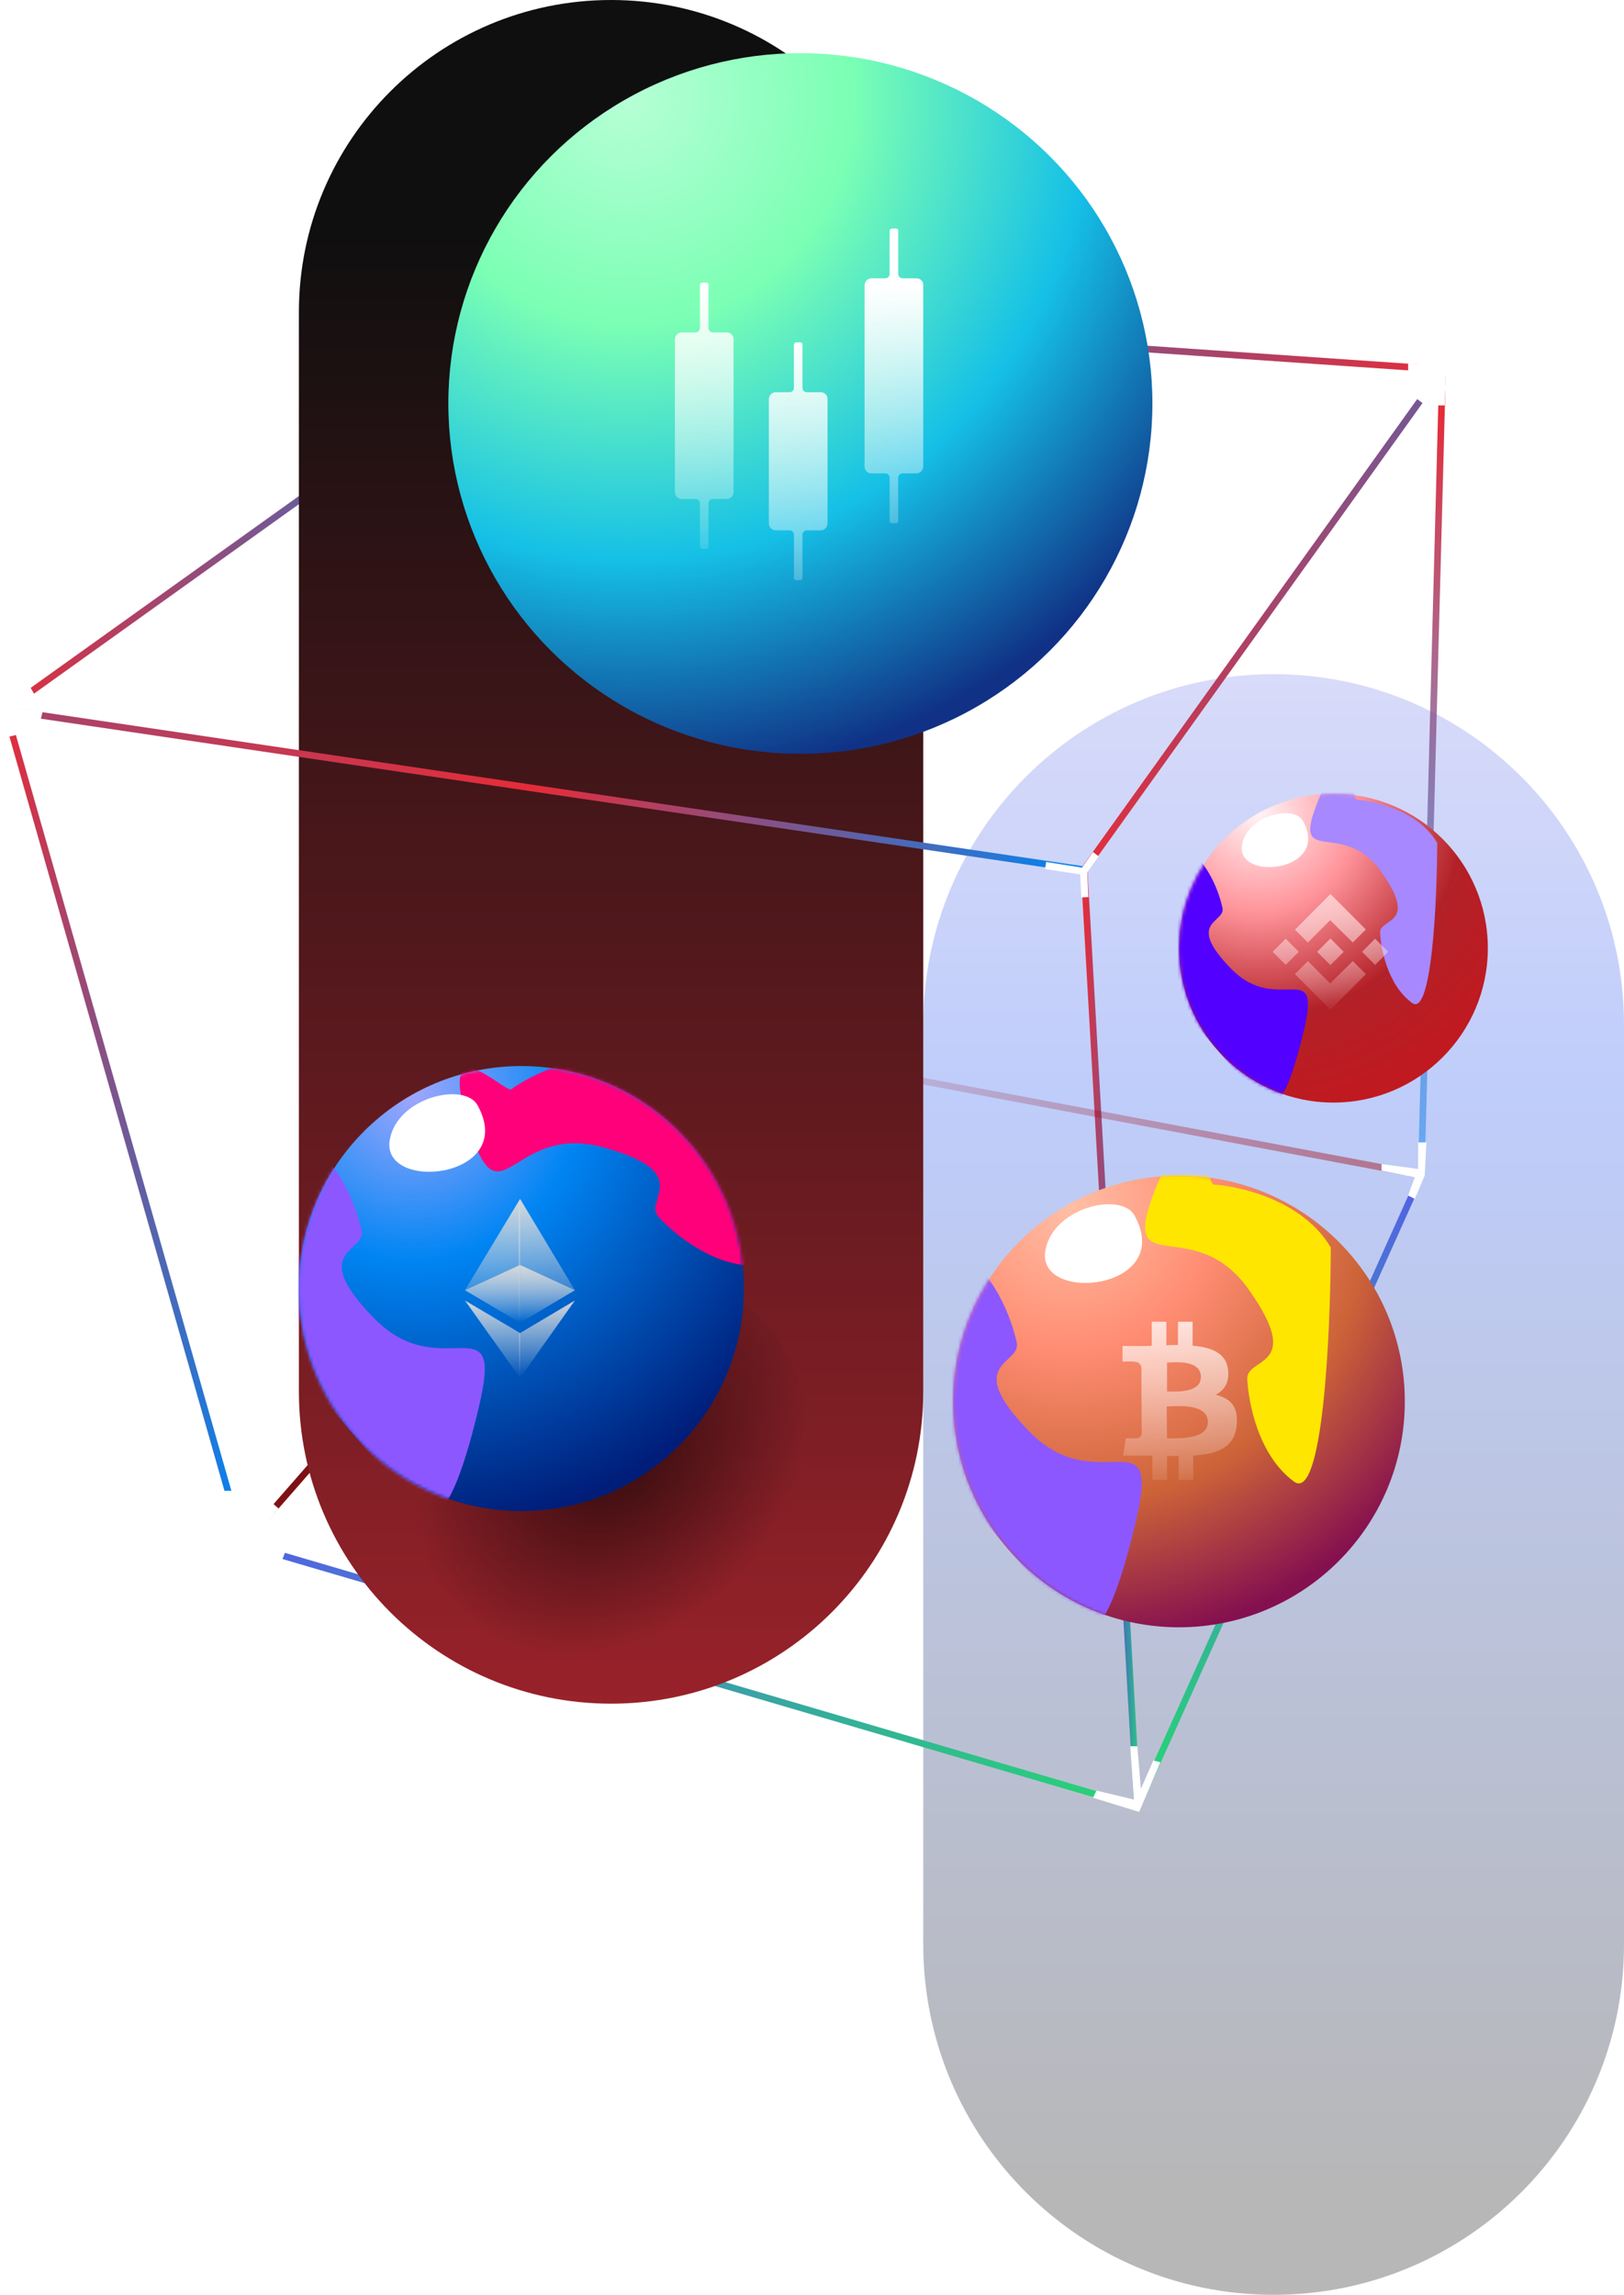 <svg width="489" height="691" viewBox="0 0 489 691" fill="none" xmlns="http://www.w3.org/2000/svg">
<path d="M278 308.5C278 250.234 325.234 203 383.5 203V203C441.766 203 489 250.234 489 308.5V585.5C489 643.766 441.766 691 383.5 691V691C325.234 691 278 643.766 278 585.5V308.5Z" fill="url(#paint0_linear_318_2)" fill-opacity="0.3"/>
<path d="M170.431 93.069L434.359 111.234" stroke="url(#paint1_linear_318_2)" stroke-width="2"/>
<path d="M342.465 543.99L326.437 261.897" stroke="url(#paint2_linear_318_2)" stroke-width="2"/>
<path d="M427.948 353.791L342.465 543.99" stroke="url(#paint3_linear_318_2)" stroke-width="2"/>
<path d="M73.195 464.918L1.603 213.813" stroke="url(#paint4_linear_318_2)" stroke-width="2"/>
<path d="M206.761 312.118L73.195 464.918" stroke="url(#paint5_linear_318_2)" stroke-width="2"/>
<path d="M170.431 93.069L206.761 312.118" stroke="url(#paint6_linear_318_2)" stroke-width="2"/>
<path d="M427.948 353.791L206.761 312.118" stroke="url(#paint7_linear_318_2)" stroke-width="2"/>
<path d="M434.359 111.234L427.948 353.791" stroke="url(#paint8_linear_318_2)" stroke-width="2"/>
<path d="M1.603 213.813L170.431 93.069" stroke="url(#paint9_linear_318_2)" stroke-width="2"/>
<path d="M181.223 92.748L170.004 92L160.814 98.625L162.097 100.335L169.576 94.992L172.034 109.524L174.064 109.203L171.607 94.244L181.01 94.885L181.223 92.748Z" fill="white"/>
<path d="M342.465 543.99L73.195 464.918" stroke="url(#paint10_linear_318_2)" stroke-width="2"/>
<path d="M90 94C90 42.085 132.085 0 184 0V0C235.915 0 278 42.085 278 94V419C278 470.915 235.915 513 184 513V513C132.085 513 90 470.915 90 419V94Z" fill="url(#paint11_linear_318_2)"/>
<ellipse cx="176.756" cy="438.789" rx="59.078" ry="67.862" transform="rotate(68.569 176.756 438.789)" fill="url(#paint12_radial_318_2)"/>
<path d="M434.359 111.234L326.437 261.897" stroke="url(#paint13_linear_318_2)" stroke-width="2"/>
<path d="M326.437 261.897L1.603 213.813" stroke="url(#paint14_linear_318_2)" stroke-width="2"/>
<path d="M12.822 214.347L5.343 213.279L10.365 209.111L9.083 206.867L0 213.279L2.671 221.827L4.915 221.293L3.206 215.309L12.288 216.484L12.822 214.347Z" fill="white"/>
<path d="M330.818 257.836L329.108 256.554L325.796 261.256L315.004 259.546L314.683 261.683L325.262 263.286L325.582 270.231L327.719 270.125L327.399 262.645L330.818 257.836Z" fill="white"/>
<path d="M349.41 530.633L347.273 530.099L343.534 538.647L342.465 525.825H340.328L341.396 541.853L330.177 539.181L329.108 541.318L342.999 545.592L349.41 530.633Z" fill="white"/>
<path d="M75.332 464.384L83.88 454.233L82.17 452.737L73.622 462.247L69.882 448.89H67.318L72.126 465.987L84.948 469.727L85.91 467.269L75.332 464.384Z" fill="white"/>
<path d="M424 109.5V112.137L431.5 112.5L426.5 120L428.5 121.5L433.083 115.236L432.869 122.074H435.006L435.5 110L424 109.5Z" fill="white"/>
<path d="M429.5 344H427V352L416 350.5V352.5L426 354.5L424 360L426 361L429 354L429.5 344Z" fill="white"/>
<ellipse cx="241" cy="121.5" rx="106" ry="105.5" fill="url(#paint15_radial_318_2)"/>
<circle cx="355" cy="422" r="68" fill="url(#paint16_radial_318_2)"/>
<mask id="mask0_318_2" style="mask-type:alpha" maskUnits="userSpaceOnUse" x="287" y="354" width="136" height="136">
<circle cx="355" cy="422" r="68" fill="url(#paint17_radial_318_2)"/>
</mask>
<g mask="url(#mask0_318_2)">
<g filter="url(#filter0_f_318_2)">
<path d="M287.479 376.028C277.901 371.048 283.488 421.521 287.479 447.38C299.77 462.225 324.831 491.82 326.746 491.437C329.141 490.958 334.408 490.479 342.07 457.916C349.732 425.352 330.577 452.169 309.986 431.099C289.394 410.028 307.592 410.986 306.155 404.282C304.718 397.577 299.451 382.254 287.479 376.028Z" fill="#8D57FF"/>
</g>
<g filter="url(#filter1_f_318_2)">
<path d="M389.614 446.117C398.301 452.526 400.63 401.798 400.708 375.633C390.875 359.057 367.487 356.657 365.535 356.737C363.096 356.838 361.051 325.761 348.419 356.737C335.787 387.713 358.878 364.201 375.943 388.217C393.008 412.233 375.181 408.457 375.558 415.303C375.935 422.149 378.756 438.106 389.614 446.117Z" fill="#FFE600"/>
</g>
<g filter="url(#filter2_f_318_2)">
<path d="M341.592 365.972C337.618 358.789 317.073 363.482 314.775 376.507C311.901 392.789 354.042 388.479 341.592 365.972Z" fill="white"/>
</g>
</g>
<circle cx="401.5" cy="285.5" r="46.5" fill="url(#paint18_radial_318_2)"/>
<mask id="mask1_318_2" style="mask-type:alpha" maskUnits="userSpaceOnUse" x="355" y="239" width="93" height="93">
<circle cx="401.5" cy="285.5" r="46.5" fill="url(#paint19_radial_318_2)"/>
</mask>
<g mask="url(#mask1_318_2)">
<g filter="url(#filter3_f_318_2)">
<path d="M355.327 254.063C348.778 250.658 352.599 285.173 355.327 302.856C363.732 313.007 380.87 333.244 382.18 332.982C383.817 332.655 387.419 332.327 392.658 310.06C397.898 287.792 384.799 306.13 370.718 291.722C356.637 277.313 369.081 277.968 368.099 273.384C367.116 268.799 363.514 258.32 355.327 254.063Z" fill="#5200FF"/>
</g>
<g filter="url(#filter4_f_318_2)">
<path d="M425.17 301.992C431.11 306.374 432.703 271.685 432.756 253.793C426.032 242.458 410.039 240.817 408.704 240.872C407.036 240.941 405.638 219.69 397 240.872C388.362 262.054 404.152 245.976 415.822 262.398C427.491 278.821 415.301 276.239 415.558 280.921C415.816 285.602 417.745 296.514 425.17 301.992Z" fill="#A788FF"/>
</g>
<g filter="url(#filter5_f_318_2)">
<path d="M392.331 247.187C389.614 242.275 375.565 245.484 373.993 254.391C372.028 265.525 400.845 262.577 392.331 247.187Z" fill="white"/>
</g>
</g>
<path d="M369.8 412.6C369.3 407.4 364.8 405.7 359.1 405.2V398H354.7V405C353.5 405 352.4 405 351.2 405.1V398H346.8V405.2C345.9 405.3 345 405.3 344 405.3H338V410C338 410 341.2 409.9 341.2 410C343 410 343.6 411 343.7 411.9V420.1C343.8 420.1 344 420.1 344.2 420.1C344.1 420.1 343.9 420.1 343.7 420.1L343.8 431.6C343.7 432.2 343.4 433.1 342.2 433.1C342.3 433.1 339 433.1 339 433.1L338.2 438.3H343.9C345 438.3 346 438.3 347 438.3V445.6H351.4V438.4C352.6 438.4 353.8 438.4 354.9 438.4V445.6H359.3V438.3C366.7 437.8 371.8 435.9 372.4 429C372.9 423.4 370.3 421 366.1 420C368.6 418.6 370.2 416.4 369.8 412.6ZM363.7 428.2C363.7 433.6 354.4 433.1 351.4 433.1L351.3 423.5C354.4 423.4 363.7 422.5 363.7 428.2ZM361.6 414.6C361.6 419.6 353.9 419 351.4 419V410.3C353.8 410.2 361.6 409.4 361.6 414.6Z" fill="url(#paint20_linear_318_2)"/>
<g style="mix-blend-mode:color-dodge">
<path d="M393.805 283.806L400.536 277.074L407.331 283.806L411.269 279.869L400.6 269.2L389.931 279.932L393.805 283.806ZM383.2 286.6L387.137 282.663L391.074 286.6L387.137 290.537L383.2 286.6ZM393.805 289.394L400.536 296.126L407.331 289.394L411.269 293.331L400.6 304L389.931 293.331L393.805 289.394ZM410.126 286.6L414.063 282.663L418 286.6L414.063 290.537L410.126 286.6Z" fill="url(#paint21_linear_318_2)"/>
<path d="M404.601 286.6L400.6 282.599L397.615 285.584L397.298 285.901L396.599 286.6L400.6 290.601L404.601 286.6Z" fill="url(#paint22_linear_318_2)"/>
</g>
<circle cx="157" cy="388" r="67" fill="url(#paint23_radial_318_2)"/>
<mask id="mask2_318_2" style="mask-type:alpha" maskUnits="userSpaceOnUse" x="90" y="321" width="134" height="134">
<circle cx="157" cy="388" r="67" fill="url(#paint24_radial_318_2)"/>
</mask>
<g mask="url(#mask2_318_2)">
<g filter="url(#filter6_f_318_2)">
<path d="M90.472 342.704C81.035 337.797 86.54 387.528 90.472 413.007C102.582 427.634 127.275 456.793 129.162 456.415C131.521 455.944 136.711 455.472 144.261 423.387C151.81 391.303 132.937 417.725 112.648 396.965C92.359 376.204 110.289 377.148 108.873 370.542C107.458 363.937 102.268 348.838 90.472 342.704Z" fill="#8D57FF"/>
</g>
<g filter="url(#filter7_f_318_2)">
<path d="M228.175 381.069C238.797 380.533 208.908 340.407 192.635 320.411C174.792 313.913 155.464 326.682 154.027 327.962C152.23 329.562 131.272 307.147 140.978 338.647C150.684 370.146 153.611 337.807 181.611 345.463C209.611 353.119 193.664 361.369 198.225 366.353C202.786 371.337 214.896 381.74 228.175 381.069Z" fill="#FF007A"/>
</g>
<g filter="url(#filter8_f_318_2)">
<path d="M143.789 332.796C139.874 325.718 119.631 330.342 117.366 343.176C114.535 359.218 156.056 354.972 143.789 332.796Z" fill="white"/>
</g>
</g>
<path d="M156.6 361L156.2 362.2V397.9L156.6 398.3L173.1 388.5L156.6 361Z" fill="url(#paint25_linear_318_2)"/>
<path d="M156.6 361L140 388.5L156.6 398.3V380.9V361Z" fill="url(#paint26_linear_318_2)"/>
<path d="M156.6 401.4L156.3 401.6V414.3L156.6 414.9L173.1 391.6L156.6 401.4Z" fill="url(#paint27_linear_318_2)"/>
<path d="M156.6 414.9V401.4L140 391.6L156.6 414.9Z" fill="url(#paint28_linear_318_2)"/>
<path d="M173.1 388.5L156.6 398.3V380.9L173.1 388.5Z" fill="url(#paint29_linear_318_2)"/>
<path d="M156.6 380.9V398.3L140 388.5L156.6 380.9Z" fill="url(#paint30_linear_318_2)"/>
<g style="mix-blend-mode:color-dodge">
<path d="M247.118 118.105H242.916C242.23 118.105 241.63 117.505 241.63 116.819V103.785C241.716 103.442 241.373 103.099 240.944 103.099H239.743C239.4 103.099 239.057 103.442 239.057 103.785V116.819C239.057 117.505 238.457 118.105 237.771 118.105H233.569C232.454 118.105 231.511 119.049 231.511 120.249V157.637C231.511 158.752 232.454 159.696 233.569 159.696H237.771C238.457 159.696 239.057 160.296 239.057 160.982V174.016C239.057 174.445 239.4 174.702 239.743 174.702H240.944C241.373 174.702 241.63 174.359 241.63 174.016V160.982C241.63 160.296 242.23 159.696 242.916 159.696H247.118C248.233 159.696 249.176 158.752 249.176 157.637V120.249C249.262 119.049 248.319 118.105 247.118 118.105Z" fill="url(#paint31_linear_318_2)"/>
</g>
<g style="mix-blend-mode:color-dodge">
<path d="M218.82 100.097H214.618C213.932 100.097 213.331 99.497 213.331 98.811V85.777C213.417 85.434 213.074 85.091 212.645 85.091H211.445C211.102 85.091 210.759 85.434 210.759 85.777V98.811C210.759 99.497 210.159 100.097 209.473 100.097H205.271C204.156 100.097 203.213 101.041 203.213 102.241V148.205C203.213 149.32 204.156 150.263 205.271 150.263H209.473C210.159 150.263 210.759 150.863 210.759 151.549V164.584C210.759 165.012 211.102 165.27 211.445 165.27H212.645C213.074 165.27 213.331 164.927 213.331 164.584V151.549C213.331 150.863 213.932 150.263 214.618 150.263H218.82C219.934 150.263 220.878 149.32 220.878 148.205V102.241C220.963 101.041 220.02 100.097 218.82 100.097Z" fill="url(#paint32_linear_318_2)"/>
</g>
<g style="mix-blend-mode:color-dodge">
<path d="M275.937 83.804H271.735C271.049 83.804 270.448 83.204 270.448 82.518V69.484C270.534 69.141 270.191 68.798 269.762 68.798H268.562C268.219 68.798 267.876 69.141 267.876 69.484V82.518C267.876 83.204 267.275 83.804 266.589 83.804H262.388C261.273 83.804 260.329 84.748 260.329 85.948V140.487C260.329 141.602 261.273 142.545 262.388 142.545H266.589C267.275 142.545 267.876 143.145 267.876 143.831V156.866C267.876 157.295 268.219 157.552 268.562 157.552H269.762C270.191 157.552 270.448 157.209 270.448 156.866V143.831C270.448 143.145 271.049 142.545 271.735 142.545H275.937C277.051 142.545 277.995 141.602 277.995 140.487V85.948C278.08 84.748 277.137 83.804 275.937 83.804Z" fill="url(#paint33_linear_318_2)"/>
</g>
<defs>
<filter id="filter0_f_318_2" x="243.191" y="336.685" width="139.604" height="193.755" filterUnits="userSpaceOnUse" color-interpolation-filters="sRGB">
<feFlood flood-opacity="0" result="BackgroundImageFix"/>
<feBlend mode="normal" in="SourceGraphic" in2="BackgroundImageFix" result="shape"/>
<feGaussianBlur stdDeviation="19.5" result="effect1_foregroundBlur_318_2"/>
</filter>
<filter id="filter1_f_318_2" x="305.792" y="303.993" width="133.916" height="181.679" filterUnits="userSpaceOnUse" color-interpolation-filters="sRGB">
<feFlood flood-opacity="0" result="BackgroundImageFix"/>
<feBlend mode="normal" in="SourceGraphic" in2="BackgroundImageFix" result="shape"/>
<feGaussianBlur stdDeviation="19.5" result="effect1_foregroundBlur_318_2"/>
</filter>
<filter id="filter2_f_318_2" x="298.634" y="346.608" width="61.265" height="55.708" filterUnits="userSpaceOnUse" color-interpolation-filters="sRGB">
<feFlood flood-opacity="0" result="BackgroundImageFix"/>
<feBlend mode="normal" in="SourceGraphic" in2="BackgroundImageFix" result="shape"/>
<feGaussianBlur stdDeviation="8" result="effect1_foregroundBlur_318_2"/>
</filter>
<filter id="filter3_f_318_2" x="312.711" y="214.829" width="120.126" height="157.156" filterUnits="userSpaceOnUse" color-interpolation-filters="sRGB">
<feFlood flood-opacity="0" result="BackgroundImageFix"/>
<feBlend mode="normal" in="SourceGraphic" in2="BackgroundImageFix" result="shape"/>
<feGaussianBlur stdDeviation="19.5" result="effect1_foregroundBlur_318_2"/>
</filter>
<filter id="filter4_f_318_2" x="355.52" y="192.473" width="116.237" height="148.898" filterUnits="userSpaceOnUse" color-interpolation-filters="sRGB">
<feFlood flood-opacity="0" result="BackgroundImageFix"/>
<feBlend mode="normal" in="SourceGraphic" in2="BackgroundImageFix" result="shape"/>
<feGaussianBlur stdDeviation="19.5" result="effect1_foregroundBlur_318_2"/>
</filter>
<filter id="filter5_f_318_2" x="357.897" y="228.886" width="52.012" height="48.212" filterUnits="userSpaceOnUse" color-interpolation-filters="sRGB">
<feFlood flood-opacity="0" result="BackgroundImageFix"/>
<feBlend mode="normal" in="SourceGraphic" in2="BackgroundImageFix" result="shape"/>
<feGaussianBlur stdDeviation="8" result="effect1_foregroundBlur_318_2"/>
</filter>
<filter id="filter6_f_318_2" x="46.261" y="303.366" width="138.698" height="192.053" filterUnits="userSpaceOnUse" color-interpolation-filters="sRGB">
<feFlood flood-opacity="0" result="BackgroundImageFix"/>
<feBlend mode="normal" in="SourceGraphic" in2="BackgroundImageFix" result="shape"/>
<feGaussianBlur stdDeviation="19.5" result="effect1_foregroundBlur_318_2"/>
</filter>
<filter id="filter7_f_318_2" x="99.424" y="279.578" width="169.981" height="140.522" filterUnits="userSpaceOnUse" color-interpolation-filters="sRGB">
<feFlood flood-opacity="0" result="BackgroundImageFix"/>
<feBlend mode="normal" in="SourceGraphic" in2="BackgroundImageFix" result="shape"/>
<feGaussianBlur stdDeviation="19.5" result="effect1_foregroundBlur_318_2"/>
</filter>
<filter id="filter8_f_318_2" x="101.227" y="313.481" width="60.834" height="55.359" filterUnits="userSpaceOnUse" color-interpolation-filters="sRGB">
<feFlood flood-opacity="0" result="BackgroundImageFix"/>
<feBlend mode="normal" in="SourceGraphic" in2="BackgroundImageFix" result="shape"/>
<feGaussianBlur stdDeviation="8" result="effect1_foregroundBlur_318_2"/>
</filter>
<linearGradient id="paint0_linear_318_2" x1="383.5" y1="203" x2="383.5" y2="671.151" gradientUnits="userSpaceOnUse">
<stop stop-color="#7F88EB"/>
<stop offset="0.266" stop-color="#2B5AF2"/>
<stop offset="0.99" stop-color="#0F0F0F"/>
</linearGradient>
<linearGradient id="paint1_linear_318_2" x1="170.489" y1="102.156" x2="434.423" y2="102.156" gradientUnits="userSpaceOnUse">
<stop stop-color="#0085F3"/>
<stop offset="1" stop-color="#E52C39"/>
</linearGradient>
<linearGradient id="paint2_linear_318_2" x1="326.51" y1="402.999" x2="342.514" y2="402.999" gradientUnits="userSpaceOnUse">
<stop stop-color="#E52C39"/>
<stop offset="0.714" stop-color="#426CBE"/>
<stop offset="1" stop-color="#2DC485"/>
</linearGradient>
<linearGradient id="paint3_linear_318_2" x1="429.232" y1="354.364" x2="339.695" y2="542.685" gradientUnits="userSpaceOnUse">
<stop stop-color="#545FE7"/>
<stop offset="1" stop-color="#25D872"/>
</linearGradient>
<linearGradient id="paint4_linear_318_2" x1="1.603" y1="339.304" x2="73.266" y2="339.304" gradientUnits="userSpaceOnUse">
<stop stop-color="#E52C39"/>
<stop offset="1" stop-color="#0085F3"/>
</linearGradient>
<linearGradient id="paint5_linear_318_2" x1="207.2" y1="312.444" x2="72.899" y2="464.552" gradientUnits="userSpaceOnUse">
<stop stop-color="#220406"/>
<stop offset="1" stop-color="#8A1217"/>
</linearGradient>
<linearGradient id="paint6_linear_318_2" x1="208.061" y1="311.906" x2="169.284" y2="93.282" gradientUnits="userSpaceOnUse">
<stop stop-color="#220406"/>
<stop offset="1" stop-color="#8A1217"/>
</linearGradient>
<linearGradient id="paint7_linear_318_2" x1="206.761" y1="305.707" x2="577.127" y2="373.191" gradientUnits="userSpaceOnUse">
<stop stop-color="#860009" stop-opacity="0"/>
<stop offset="1" stop-color="#B50108" stop-opacity="0.75"/>
</linearGradient>
<linearGradient id="paint8_linear_318_2" x1="428" y1="354" x2="434" y2="124.5" gradientUnits="userSpaceOnUse">
<stop stop-color="#0085F3" stop-opacity="0.46"/>
<stop offset="1" stop-color="#E52C39"/>
</linearGradient>
<linearGradient id="paint9_linear_318_2" x1="-1.746" y1="153.402" x2="173.145" y2="153.402" gradientUnits="userSpaceOnUse">
<stop stop-color="#E52C39"/>
<stop offset="1" stop-color="#0085F3"/>
</linearGradient>
<linearGradient id="paint10_linear_318_2" x1="67.926" y1="504.448" x2="346.746" y2="504.448" gradientUnits="userSpaceOnUse">
<stop stop-color="#545FE7"/>
<stop offset="1" stop-color="#25D872"/>
</linearGradient>
<linearGradient id="paint11_linear_318_2" x1="184" y1="0" x2="184" y2="948.5" gradientUnits="userSpaceOnUse">
<stop offset="0.073" stop-color="#0F0F0F"/>
<stop offset="0.802" stop-color="#E52C39"/>
</linearGradient>
<radialGradient id="paint12_radial_318_2" cx="0" cy="0" r="1" gradientUnits="userSpaceOnUse" gradientTransform="translate(179.782 431.657) rotate(65.199) scale(65.776 52.202)">
<stop stop-opacity="0.6"/>
<stop offset="1" stop-opacity="0"/>
</radialGradient>
<linearGradient id="paint13_linear_318_2" x1="324.367" y1="186.609" x2="436.121" y2="186.609" gradientUnits="userSpaceOnUse">
<stop stop-color="#E52C39"/>
<stop offset="1" stop-color="#6C5B9B"/>
</linearGradient>
<linearGradient id="paint14_linear_318_2" x1="1.603" y1="237.855" x2="326.506" y2="237.855" gradientUnits="userSpaceOnUse">
<stop stop-color="#A4456E"/>
<stop offset="0.49" stop-color="#E52C39"/>
<stop offset="1" stop-color="#0085F3"/>
</linearGradient>
<radialGradient id="paint15_radial_318_2" cx="0" cy="0" r="1" gradientUnits="userSpaceOnUse" gradientTransform="translate(189.039 29.446) rotate(56.9) scale(207.425 207.823)">
<stop stop-color="#B6FFD5"/>
<stop offset="0.328" stop-color="#7BFFB4"/>
<stop offset="0.672" stop-color="#15C0E6"/>
<stop offset="1" stop-color="#103185"/>
</radialGradient>
<radialGradient id="paint16_radial_318_2" cx="0" cy="0" r="1" gradientUnits="userSpaceOnUse" gradientTransform="translate(321.667 362.667) rotate(57.024) scale(133.508)">
<stop stop-color="#FFBFA6"/>
<stop offset="0.328" stop-color="#FF8D73"/>
<stop offset="0.672" stop-color="#CD6438"/>
<stop offset="1" stop-color="#85104F"/>
</radialGradient>
<radialGradient id="paint17_radial_318_2" cx="0" cy="0" r="1" gradientUnits="userSpaceOnUse" gradientTransform="translate(321.667 362.667) rotate(57.024) scale(133.508)">
<stop stop-color="#FFBFA6"/>
<stop offset="0.328" stop-color="#FF8D73"/>
<stop offset="0.672" stop-color="#CD6438"/>
<stop offset="1" stop-color="#85104F"/>
</radialGradient>
<radialGradient id="paint18_radial_318_2" cx="0" cy="0" r="1" gradientUnits="userSpaceOnUse" gradientTransform="translate(378.706 244.926) rotate(57.024) scale(91.296)">
<stop stop-color="#FFF4F6"/>
<stop offset="0.328" stop-color="#FF939A"/>
<stop offset="0.672" stop-color="#B32128"/>
<stop offset="1" stop-color="#C11920"/>
</radialGradient>
<radialGradient id="paint19_radial_318_2" cx="0" cy="0" r="1" gradientUnits="userSpaceOnUse" gradientTransform="translate(378.706 244.926) rotate(57.024) scale(91.296)">
<stop stop-color="#FFBFA6"/>
<stop offset="0.328" stop-color="#FF8D73"/>
<stop offset="0.672" stop-color="#CD6438"/>
<stop offset="1" stop-color="#85104F"/>
</radialGradient>
<linearGradient id="paint20_linear_318_2" x1="357.5" y1="381" x2="355" y2="453" gradientUnits="userSpaceOnUse">
<stop stop-color="white"/>
<stop offset="1" stop-color="white" stop-opacity="0"/>
</linearGradient>
<linearGradient id="paint21_linear_318_2" x1="402" y1="261.5" x2="403.025" y2="306.477" gradientUnits="userSpaceOnUse">
<stop stop-color="#FFD2D2"/>
<stop offset="1" stop-color="white" stop-opacity="0"/>
</linearGradient>
<linearGradient id="paint22_linear_318_2" x1="400.922" y1="269.5" x2="401.685" y2="302.983" gradientUnits="userSpaceOnUse">
<stop stop-color="#FFD2D2"/>
<stop offset="1" stop-color="white" stop-opacity="0"/>
</linearGradient>
<radialGradient id="paint23_radial_318_2" cx="0" cy="0" r="1" gradientUnits="userSpaceOnUse" gradientTransform="translate(124.157 329.539) rotate(57.024) scale(131.545)">
<stop stop-color="#9FA7FE"/>
<stop offset="0.381" stop-color="#0085F3"/>
<stop offset="1" stop-color="#001D79"/>
</radialGradient>
<radialGradient id="paint24_radial_318_2" cx="0" cy="0" r="1" gradientUnits="userSpaceOnUse" gradientTransform="translate(124.157 329.539) rotate(57.024) scale(131.545)">
<stop stop-color="#FFBFA6"/>
<stop offset="0.328" stop-color="#FF8D73"/>
<stop offset="0.672" stop-color="#CD6438"/>
<stop offset="1" stop-color="#85104F"/>
</radialGradient>
<linearGradient id="paint25_linear_318_2" x1="164.65" y1="361" x2="164.65" y2="398.3" gradientUnits="userSpaceOnUse">
<stop stop-color="#D5D8DB"/>
<stop offset="1" stop-color="#D5D8DB" stop-opacity="0"/>
</linearGradient>
<linearGradient id="paint26_linear_318_2" x1="148.3" y1="361" x2="148.3" y2="398.3" gradientUnits="userSpaceOnUse">
<stop stop-color="#D5D8DB"/>
<stop offset="1" stop-color="#D5D8DB" stop-opacity="0"/>
</linearGradient>
<linearGradient id="paint27_linear_318_2" x1="164.7" y1="391.6" x2="164.7" y2="414.9" gradientUnits="userSpaceOnUse">
<stop stop-color="#D5D8DB"/>
<stop offset="1" stop-color="#D5D8DB" stop-opacity="0"/>
</linearGradient>
<linearGradient id="paint28_linear_318_2" x1="148.3" y1="391.6" x2="148.3" y2="414.9" gradientUnits="userSpaceOnUse">
<stop stop-color="#D5D8DB"/>
<stop offset="1" stop-color="#D5D8DB" stop-opacity="0"/>
</linearGradient>
<linearGradient id="paint29_linear_318_2" x1="164.85" y1="380.9" x2="164.85" y2="398.3" gradientUnits="userSpaceOnUse">
<stop stop-color="#D5D8DB"/>
<stop offset="1" stop-color="#D5D8DB" stop-opacity="0"/>
</linearGradient>
<linearGradient id="paint30_linear_318_2" x1="148.3" y1="380.9" x2="148.3" y2="398.3" gradientUnits="userSpaceOnUse">
<stop stop-color="#D5D8DB"/>
<stop offset="1" stop-color="#D5D8DB" stop-opacity="0"/>
</linearGradient>
<linearGradient id="paint31_linear_318_2" x1="240.346" y1="103.099" x2="241.801" y2="197.427" gradientUnits="userSpaceOnUse">
<stop stop-color="white"/>
<stop offset="1" stop-color="white" stop-opacity="0"/>
</linearGradient>
<linearGradient id="paint32_linear_318_2" x1="212.048" y1="85.091" x2="213.503" y2="179.419" gradientUnits="userSpaceOnUse">
<stop stop-color="white"/>
<stop offset="1" stop-color="white" stop-opacity="0"/>
</linearGradient>
<linearGradient id="paint33_linear_318_2" x1="269.165" y1="85.948" x2="270.62" y2="180.276" gradientUnits="userSpaceOnUse">
<stop stop-color="white"/>
<stop offset="1" stop-color="white" stop-opacity="0"/>
</linearGradient>
</defs>
</svg>
